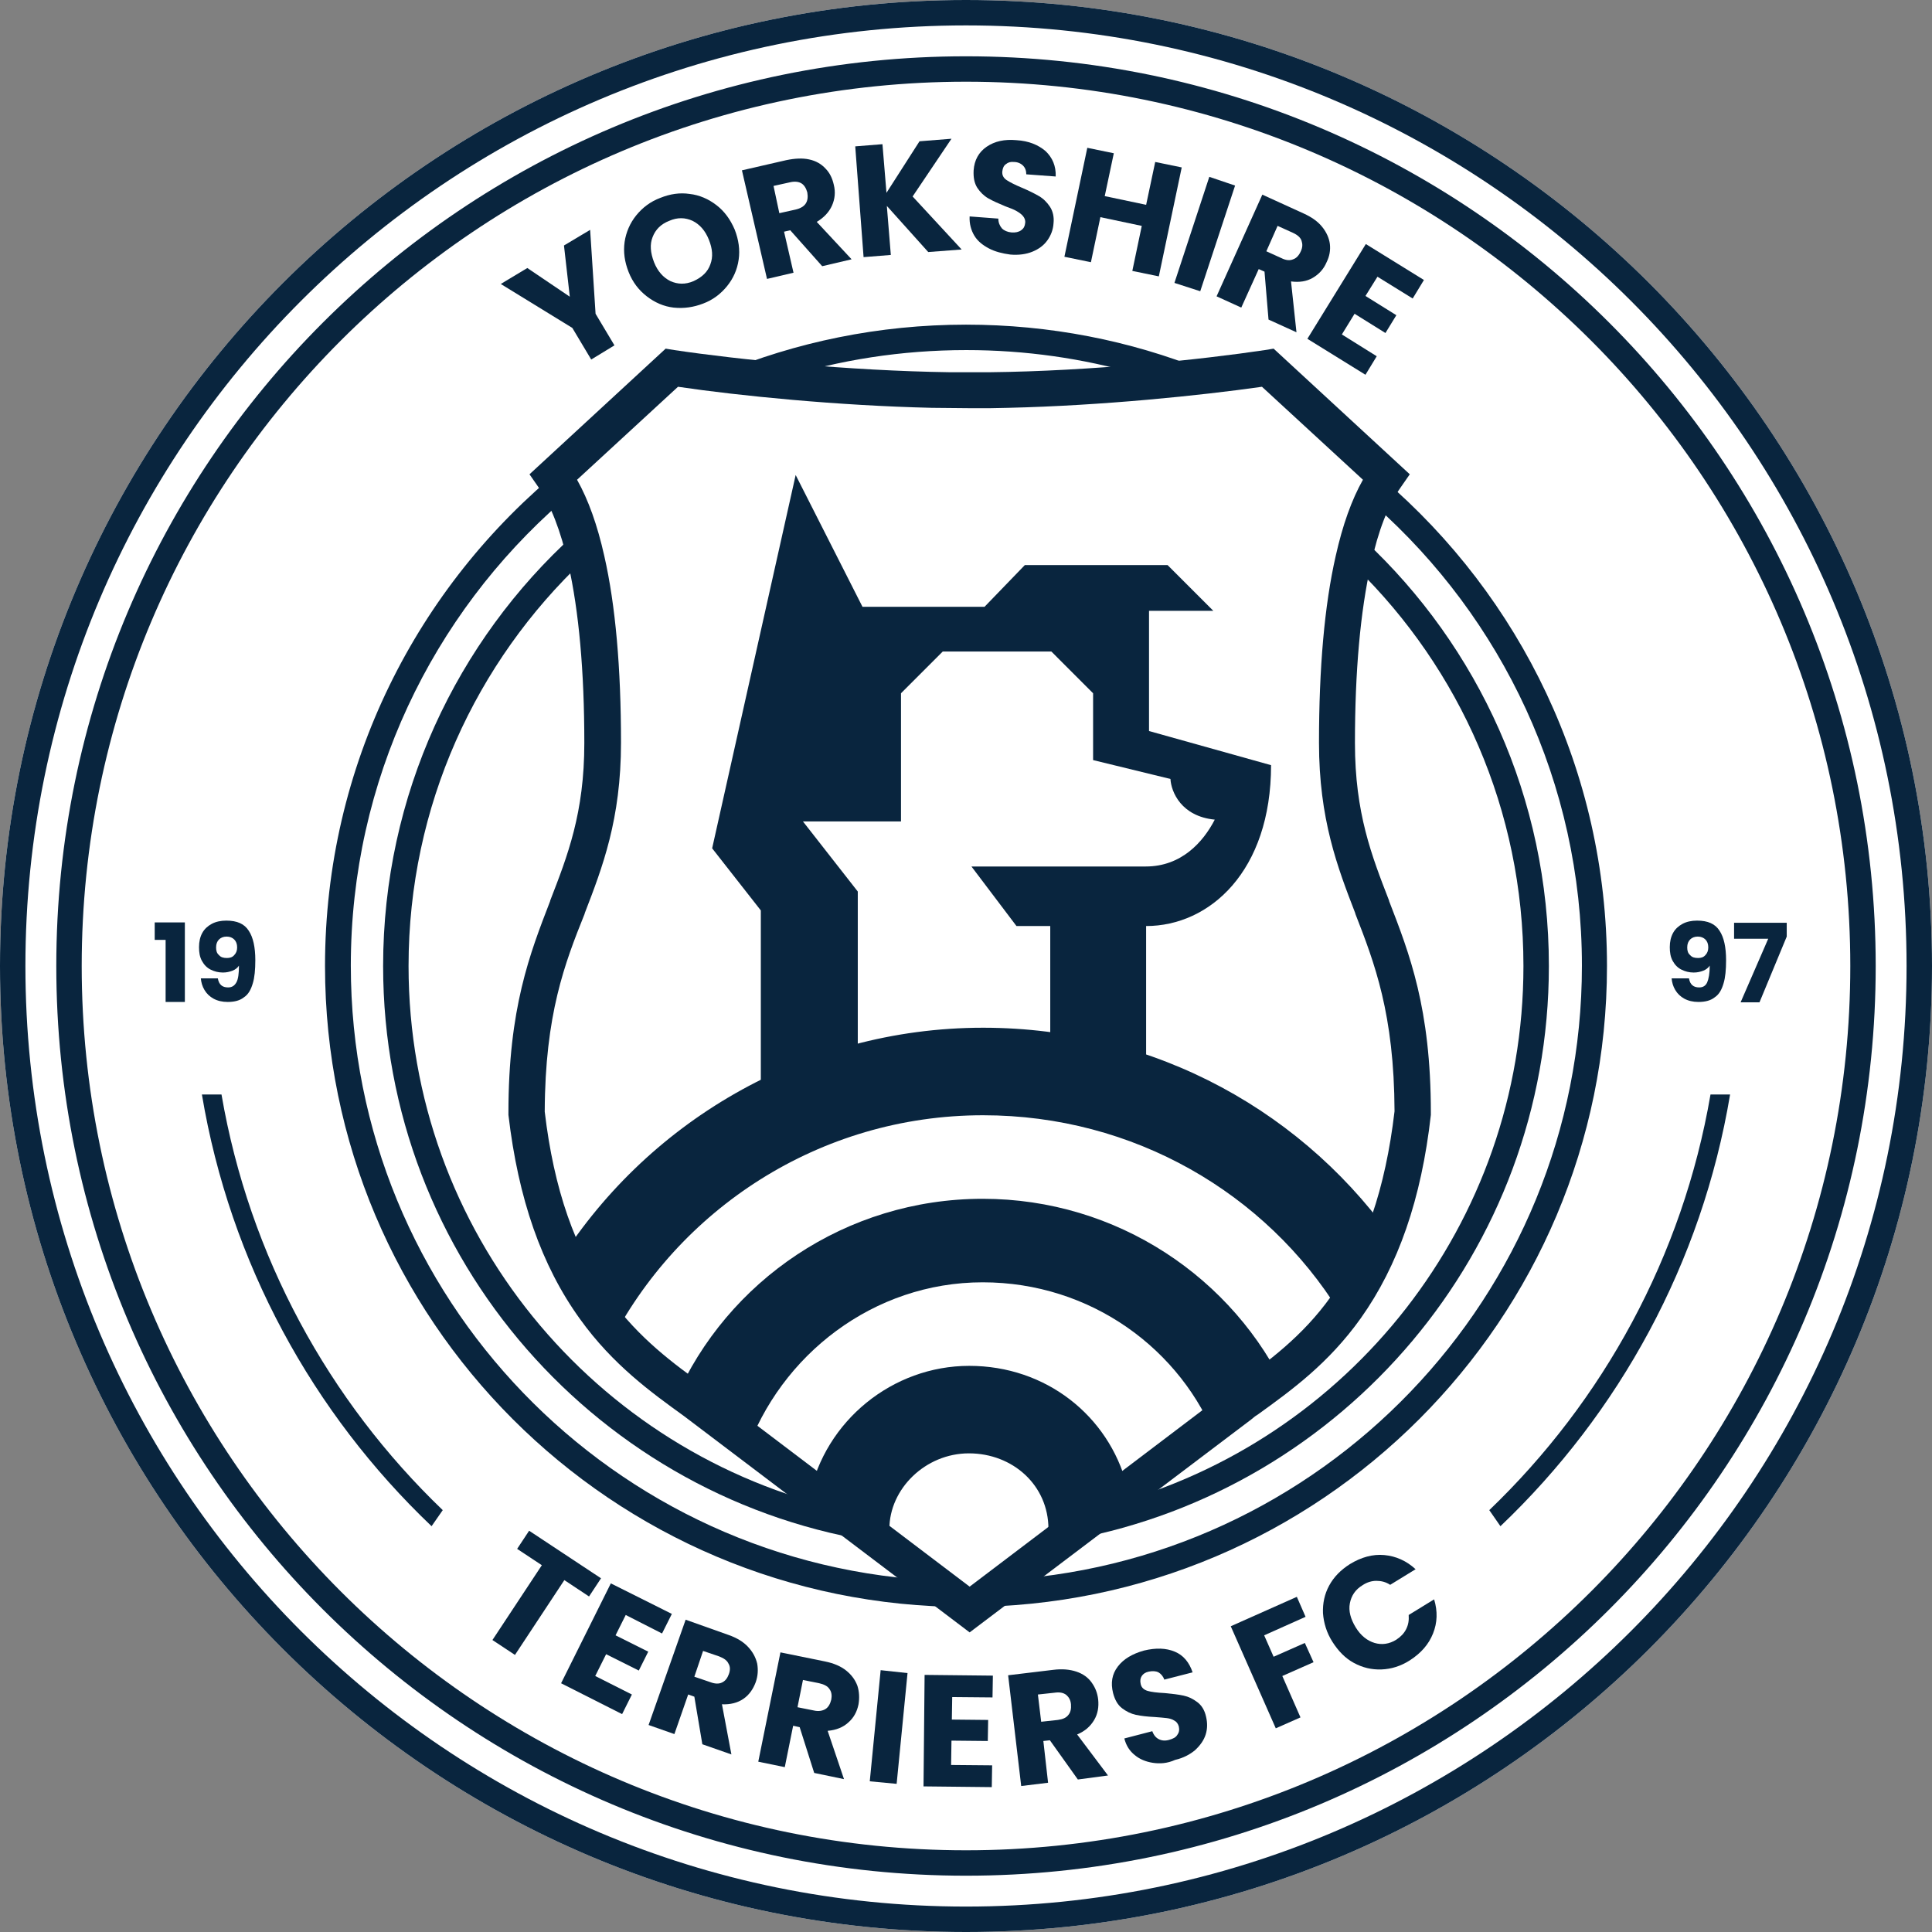 <svg width="79" height="79" viewBox="0 0 79 79" fill="none" xmlns="http://www.w3.org/2000/svg">
<rect x="0" y="0" width="79" height="79" fill="#808080" stroke="none"/>
<path fill-rule="evenodd" clip-rule="evenodd" d="M79 39.5C79 61.314 61.314 79 39.5 79C17.686 79 0 61.314 0 39.5C0 17.686 17.686 0 39.5 0C61.314 0 79 17.686 79 39.5Z" fill="white"/>
<path fill-rule="evenodd" clip-rule="evenodd" d="M39.5 3.341C19.527 3.341 3.341 19.527 3.341 39.5C3.341 59.473 19.527 75.659 39.5 75.659C59.473 75.659 75.659 59.458 75.659 39.5C75.659 19.542 59.473 3.341 39.5 3.341ZM2.302 39.5C2.302 18.948 18.963 2.302 39.5 2.302C60.037 2.302 76.698 18.948 76.698 39.5C76.698 60.052 60.052 76.698 39.5 76.698C18.948 76.698 2.302 60.037 2.302 39.5Z" fill="#09253E"/>
<path fill-rule="evenodd" clip-rule="evenodd" d="M79 39.5C79 61.314 61.314 79 39.5 79C17.686 79 0 61.314 0 39.5C0 17.686 17.686 0 39.5 0C61.314 0 79 17.686 79 39.5ZM39.5 77.96C60.735 77.96 77.96 60.735 77.96 39.5C77.96 18.265 60.735 1.039 39.5 1.039C18.265 1.039 1.039 18.265 1.039 39.5C1.039 60.735 18.265 77.96 39.5 77.96Z" fill="#09253E"/>
<path d="M69.065 40.02C69.11 40.257 69.243 40.376 69.481 40.376C69.644 40.376 69.748 40.302 69.808 40.168C69.867 40.034 69.912 39.797 69.912 39.485C69.852 39.574 69.763 39.648 69.644 39.693C69.526 39.737 69.407 39.767 69.258 39.767C69.065 39.767 68.902 39.722 68.754 39.648C68.605 39.574 68.486 39.455 68.397 39.292C68.308 39.129 68.278 38.95 68.278 38.728C68.278 38.505 68.323 38.312 68.412 38.148C68.501 37.985 68.635 37.866 68.798 37.777C68.961 37.688 69.169 37.644 69.392 37.644C69.838 37.644 70.135 37.777 70.313 38.059C70.491 38.327 70.58 38.728 70.58 39.262C70.58 39.648 70.55 39.975 70.476 40.212C70.402 40.465 70.298 40.658 70.12 40.777C69.956 40.91 69.734 40.97 69.451 40.97C69.229 40.97 69.036 40.925 68.872 40.836C68.709 40.747 68.59 40.628 68.501 40.48C68.412 40.331 68.367 40.168 68.353 40.005H69.065V40.02ZM69.437 39.173C69.555 39.173 69.659 39.143 69.734 39.054C69.808 38.98 69.852 38.876 69.852 38.742C69.852 38.594 69.808 38.49 69.734 38.416C69.659 38.342 69.555 38.297 69.422 38.297C69.288 38.297 69.184 38.342 69.11 38.416C69.036 38.49 68.991 38.594 68.991 38.742C68.991 38.876 69.021 38.98 69.11 39.054C69.184 39.143 69.288 39.173 69.437 39.173ZM73.06 38.297L71.946 40.985H71.174L72.303 38.386H70.907V37.733H73.06V38.297Z" fill="#09253E"/>
<path d="M6.326 38.431V37.718H7.559V40.97H6.772V38.431H6.326V38.431ZM8.91 40.02C8.955 40.257 9.088 40.376 9.326 40.376C9.489 40.376 9.593 40.302 9.667 40.168C9.742 40.034 9.771 39.797 9.771 39.485C9.712 39.574 9.623 39.648 9.504 39.693C9.385 39.737 9.266 39.767 9.118 39.767C8.925 39.767 8.762 39.722 8.613 39.648C8.465 39.574 8.346 39.455 8.257 39.292C8.168 39.129 8.138 38.95 8.138 38.728C8.138 38.505 8.182 38.312 8.271 38.148C8.361 37.985 8.494 37.866 8.658 37.777C8.821 37.688 9.029 37.644 9.252 37.644C9.697 37.644 9.994 37.777 10.172 38.059C10.35 38.327 10.44 38.728 10.44 39.262C10.44 39.648 10.41 39.975 10.336 40.212C10.261 40.465 10.157 40.658 9.979 40.777C9.816 40.91 9.593 40.97 9.311 40.97C9.088 40.97 8.895 40.925 8.732 40.836C8.568 40.747 8.45 40.628 8.361 40.48C8.271 40.331 8.227 40.168 8.212 40.005H8.91V40.02ZM9.281 39.173C9.4 39.173 9.504 39.143 9.578 39.054C9.652 38.98 9.697 38.876 9.697 38.742C9.697 38.594 9.652 38.49 9.578 38.416C9.504 38.342 9.4 38.297 9.266 38.297C9.133 38.297 9.029 38.342 8.955 38.416C8.88 38.49 8.836 38.594 8.836 38.742C8.836 38.876 8.865 38.98 8.955 39.054C9.029 39.143 9.133 39.173 9.281 39.173Z" fill="#09253E"/>
<path d="M39.649 66.749L27.962 57.899C26.67 56.963 25.066 55.82 23.715 53.934C22.141 51.751 21.191 49.019 20.79 45.589V45.544V45.499C20.79 41.223 21.666 38.995 22.497 36.842V36.827C23.21 34.986 23.893 33.248 23.893 30.383C23.893 27.442 23.67 24.992 23.24 23.076C22.928 21.695 22.512 20.641 22.022 19.928L21.651 19.394L27.219 14.256L27.576 14.315C30.16 14.701 34.674 15.162 38.847 15.221H39.366H39.649H40.154H40.45C44.623 15.177 49.138 14.701 51.721 14.315L52.078 14.256L57.646 19.394L57.275 19.928C56.77 20.641 56.354 21.695 56.057 23.076C55.627 24.992 55.404 27.442 55.404 30.383C55.404 33.248 56.087 34.986 56.8 36.827V36.842C57.632 38.995 58.508 41.223 58.508 45.499V45.544V45.589C58.121 49.034 57.171 51.751 55.642 53.904C54.32 55.761 52.791 56.859 51.454 57.825L51.32 57.914L51.157 58.047L39.649 66.749ZM22.274 45.455C22.646 48.618 23.507 51.098 24.918 53.058C26.135 54.736 27.561 55.775 28.823 56.681L28.853 56.696L39.649 64.878L49.954 57.067V57.053L50.266 56.815L50.578 56.592C51.825 55.686 53.251 54.662 54.424 53.013C55.805 51.083 56.651 48.603 57.023 45.44C57.008 41.46 56.206 39.381 55.419 37.362V37.347C54.691 35.461 53.934 33.501 53.934 30.368C53.934 27.323 54.157 24.755 54.617 22.735C54.899 21.473 55.27 20.433 55.731 19.617L51.602 15.815C49.093 16.172 45.069 16.587 41.223 16.676L40.48 16.691H39.663L38.104 16.676C34.258 16.587 30.234 16.186 27.724 15.815L23.596 19.617C24.056 20.433 24.428 21.473 24.71 22.735C25.17 24.755 25.393 27.323 25.393 30.368C25.393 33.501 24.636 35.461 23.908 37.347V37.362C23.091 39.396 22.289 41.475 22.274 45.455Z" fill="#09253E"/>
<path d="M46.984 29.892V24.977H49.613L47.742 23.106H41.906L40.257 24.813H35.268L32.535 19.423L29.12 34.688L31.11 37.227V44.771L35.075 43.182V36.455L32.833 33.589H36.842V28.348L38.55 26.64H42.99L44.697 28.348V29.907V31.08L47.86 31.852C47.89 32.387 48.306 33.382 49.672 33.515C49.197 34.436 48.306 35.431 46.851 35.431H39.723L41.564 37.866H42.945V43.182H46.865V37.866C49.464 37.866 51.974 35.624 51.974 31.288L46.984 29.892Z" fill="#09253E"/>
<path d="M52.627 56.933C50.459 52.256 45.677 49.019 40.183 49.019C34.585 49.019 29.729 52.375 27.62 57.201L30.501 59.428C31.912 55.389 35.728 52.434 40.183 52.434C44.593 52.434 48.321 55.166 49.776 58.968L52.627 56.933Z" fill="#09253E"/>
<path d="M57.156 50.949C53.473 45.544 47.281 42.024 40.198 42.024C32.847 42.024 26.343 45.93 22.72 51.81L24.903 55.018C27.709 49.464 33.501 45.603 40.198 45.603C46.36 45.603 51.766 48.796 54.765 53.637L57.156 50.949Z" fill="#09253E"/>
<path d="M46.078 60.735C45.321 57.884 42.767 55.85 39.633 55.85C36.5 55.85 33.738 58.092 33.1 61.166L35.149 62.517H36.367C36.367 60.884 37.837 59.428 39.619 59.428C41.415 59.428 42.871 60.735 42.871 62.517H43.257L43.331 62.502L46.078 60.735Z" fill="#09253E"/>
<path d="M29.432 15.28C32.536 13.988 35.936 13.275 39.5 13.275C42.93 13.275 46.212 13.929 49.212 15.132L46.494 15.295C44.282 14.656 41.935 14.315 39.515 14.315C36.872 14.315 34.318 14.716 31.927 15.473L30.457 15.429L29.432 15.28Z" fill="#09253E"/>
<path d="M22.973 19.156C17.062 23.968 13.29 31.288 13.29 39.5C13.29 53.964 25.022 65.71 39.5 65.71C53.978 65.71 65.71 53.964 65.71 39.5C65.71 31.526 62.161 24.398 56.547 19.587L56.221 20.671C61.403 25.274 64.685 32.001 64.685 39.485C64.685 53.013 54.008 64.047 40.629 64.626L39.441 65.249L38.55 64.641C25.096 64.136 14.345 53.058 14.345 39.485C14.345 31.912 17.686 25.126 22.973 20.508L22.586 19.513L22.973 19.156Z" fill="#09253E"/>
<path d="M55.79 22.097L55.448 23.21C59.681 27.353 62.294 33.115 62.294 39.5C62.294 50.059 55.122 58.939 45.38 61.537L43.866 62.948C54.944 60.884 63.334 51.172 63.334 39.5C63.334 32.625 60.438 26.433 55.79 22.097Z" fill="#09253E"/>
<path d="M23.878 22.898L23.477 21.858C18.681 26.209 15.666 32.506 15.666 39.5C15.666 51.498 24.532 61.418 36.055 63.081L34.511 61.745C24.324 59.458 16.706 50.37 16.706 39.5C16.706 32.951 19.468 27.056 23.878 22.898Z" fill="#09253E"/>
<path d="M24.131 9.399L24.353 12.83L25.125 14.122L24.175 14.701L23.403 13.409L20.477 11.612L21.562 10.959L23.299 12.132L23.061 10.038L24.131 9.399Z" fill="#09253E"/>
<path d="M27.546 12.578C27.145 12.533 26.774 12.37 26.447 12.117C26.12 11.865 25.868 11.538 25.704 11.122C25.541 10.707 25.482 10.306 25.541 9.89C25.601 9.489 25.764 9.118 26.016 8.806C26.269 8.494 26.595 8.242 26.996 8.093C27.397 7.93 27.798 7.87 28.199 7.93C28.6 7.974 28.971 8.138 29.298 8.39C29.625 8.643 29.862 8.969 30.041 9.385C30.204 9.801 30.263 10.217 30.204 10.617C30.144 11.033 29.981 11.39 29.729 11.701C29.476 12.013 29.149 12.266 28.749 12.414C28.363 12.563 27.962 12.622 27.546 12.578ZM29.046 10.811C29.164 10.499 29.135 10.172 28.986 9.801C28.838 9.43 28.615 9.177 28.318 9.029C28.021 8.895 27.709 8.88 27.368 9.029C27.026 9.162 26.803 9.385 26.684 9.697C26.566 9.994 26.595 10.335 26.744 10.722C26.892 11.093 27.115 11.345 27.412 11.494C27.709 11.627 28.021 11.642 28.363 11.494C28.719 11.33 28.942 11.108 29.046 10.811Z" fill="#09253E"/>
<path d="M33.62 10.885L32.313 9.415L32.06 9.474L32.447 11.152L31.363 11.405L30.338 6.965L32.15 6.549C32.506 6.475 32.818 6.46 33.085 6.519C33.367 6.578 33.59 6.712 33.753 6.89C33.931 7.069 34.035 7.291 34.095 7.559C34.169 7.856 34.139 8.138 34.021 8.405C33.902 8.672 33.694 8.895 33.397 9.073L34.822 10.603L33.62 10.885ZM31.867 8.717L32.536 8.568C32.729 8.524 32.877 8.435 32.951 8.316C33.026 8.197 33.041 8.049 33.011 7.87C32.966 7.707 32.892 7.573 32.773 7.499C32.654 7.425 32.491 7.41 32.298 7.455L31.63 7.603L31.867 8.717Z" fill="#09253E"/>
<path d="M37.956 10.306L36.263 8.42L36.426 10.425L35.312 10.514L34.971 5.985L36.084 5.896L36.248 7.885L37.599 5.777L38.906 5.673L37.317 8.034L39.322 10.202L37.956 10.306Z" fill="#09253E"/>
<path d="M40.435 10.157C40.183 10.023 39.975 9.86 39.841 9.637C39.708 9.415 39.633 9.147 39.648 8.85L40.822 8.939C40.822 9.103 40.881 9.236 40.97 9.34C41.059 9.429 41.193 9.489 41.356 9.504C41.519 9.518 41.653 9.489 41.757 9.415C41.861 9.34 41.906 9.251 41.92 9.118C41.935 8.999 41.891 8.91 41.831 8.835C41.772 8.761 41.668 8.687 41.564 8.628C41.46 8.568 41.312 8.509 41.104 8.434C40.822 8.316 40.584 8.212 40.406 8.108C40.227 8.004 40.079 7.855 39.96 7.677C39.841 7.484 39.797 7.261 39.812 6.964C39.841 6.549 40.02 6.222 40.346 5.999C40.673 5.776 41.074 5.687 41.564 5.732C42.069 5.762 42.455 5.925 42.752 6.177C43.034 6.445 43.183 6.786 43.168 7.217L41.965 7.128C41.965 6.979 41.92 6.86 41.831 6.771C41.742 6.682 41.608 6.623 41.46 6.623C41.326 6.608 41.222 6.638 41.133 6.712C41.044 6.771 41 6.875 40.985 7.009C40.97 7.157 41.029 7.276 41.163 7.365C41.297 7.454 41.505 7.558 41.787 7.677C42.069 7.796 42.306 7.915 42.485 8.019C42.663 8.123 42.811 8.271 42.93 8.449C43.049 8.628 43.108 8.865 43.079 9.132C43.064 9.385 42.975 9.622 42.826 9.83C42.678 10.038 42.47 10.187 42.217 10.291C41.965 10.395 41.653 10.439 41.312 10.409C40.985 10.365 40.688 10.291 40.435 10.157Z" fill="#09253E"/>
<path d="M48.321 6.846L47.385 11.301L46.301 11.078L46.687 9.237L44.995 8.88L44.608 10.722L43.524 10.499L44.46 6.044L45.544 6.267L45.173 8.019L46.866 8.375L47.237 6.623L48.321 6.846Z" fill="#09253E"/>
<path d="M50.503 7.588L49.078 11.909L48.023 11.568L49.449 7.231L50.503 7.588Z" fill="#09253E"/>
<path d="M51.87 13.067L51.706 11.107L51.469 11.003L50.756 12.577L49.746 12.117L51.617 7.959L53.31 8.731C53.637 8.88 53.889 9.058 54.067 9.281C54.245 9.503 54.349 9.741 54.379 9.979C54.409 10.231 54.364 10.483 54.245 10.721C54.127 11.003 53.934 11.211 53.681 11.36C53.429 11.508 53.132 11.553 52.79 11.508L53.013 13.587L51.87 13.067ZM51.781 10.275L52.404 10.558C52.582 10.647 52.746 10.662 52.879 10.602C53.013 10.558 53.117 10.439 53.191 10.275C53.266 10.112 53.266 9.979 53.221 9.845C53.176 9.711 53.058 9.607 52.864 9.518L52.241 9.236L51.781 10.275Z" fill="#09253E"/>
<path d="M56.325 11.315L55.834 12.102L57.097 12.889L56.651 13.617L55.389 12.83L54.869 13.676L56.295 14.567L55.834 15.324L53.459 13.854L55.849 9.979L58.225 11.449L57.765 12.206L56.325 11.315Z" fill="#09253E"/>
<path d="M24.576 64.537L24.086 65.28L23.076 64.611L21.057 67.67L20.136 67.061L22.156 64.002L21.146 63.334L21.636 62.592L24.576 64.537Z" fill="#09253E"/>
<path d="M25.586 66.037L25.17 66.869L26.507 67.537L26.121 68.309L24.784 67.641L24.339 68.532L25.838 69.289L25.438 70.091L22.943 68.829L24.977 64.745L27.472 65.993L27.071 66.794L25.586 66.037Z" fill="#09253E"/>
<path d="M28.719 71.323L28.392 69.378L28.14 69.288L27.576 70.907L26.521 70.536L28.036 66.23L29.788 66.853C30.13 66.972 30.397 67.135 30.59 67.343C30.783 67.551 30.902 67.774 30.962 68.026C31.006 68.279 30.991 68.531 30.902 68.784C30.798 69.066 30.635 69.303 30.397 69.467C30.16 69.63 29.863 69.704 29.521 69.689L29.907 71.739L28.719 71.323ZM28.392 68.561L29.046 68.784C29.239 68.858 29.402 68.858 29.521 68.799C29.655 68.739 29.744 68.62 29.803 68.457C29.863 68.294 29.863 68.145 29.788 68.026C29.729 67.893 29.595 67.804 29.402 67.729L28.749 67.507L28.392 68.561Z" fill="#09253E"/>
<path d="M33.293 72.496L32.699 70.625L32.432 70.566L32.09 72.259L31.006 72.036L31.912 67.566L33.739 67.938C34.095 68.012 34.377 68.131 34.6 68.309C34.823 68.487 34.971 68.695 35.06 68.933C35.135 69.17 35.149 69.423 35.105 69.69C35.045 69.987 34.912 70.239 34.689 70.432C34.481 70.625 34.199 70.744 33.843 70.774L34.511 72.749L33.293 72.496ZM32.61 69.809L33.278 69.942C33.471 69.987 33.635 69.957 33.754 69.883C33.872 69.809 33.947 69.675 33.991 69.497C34.021 69.334 34.006 69.185 33.917 69.066C33.843 68.947 33.694 68.873 33.501 68.829L32.833 68.695L32.61 69.809Z" fill="#09253E"/>
<path d="M37.109 68.413L36.664 72.942L35.565 72.838L36.01 68.294L37.109 68.413Z" fill="#09253E"/>
<path d="M38.936 69.393L38.921 70.314L40.406 70.329L40.391 71.19L38.906 71.175L38.891 72.17L40.569 72.185L40.554 73.076L37.763 73.046L37.807 68.487L40.599 68.517L40.584 69.408L38.936 69.393Z" fill="#09253E"/>
<path d="M44.074 72.764L42.93 71.16L42.663 71.19L42.856 72.897L41.757 73.031L41.223 68.502L43.079 68.279C43.435 68.235 43.747 68.264 44.014 68.353C44.282 68.443 44.49 68.591 44.638 68.799C44.787 69.007 44.876 69.23 44.905 69.497C44.935 69.794 44.891 70.076 44.742 70.329C44.593 70.581 44.371 70.789 44.044 70.922L45.306 72.6L44.074 72.764ZM42.574 70.403L43.257 70.329C43.465 70.299 43.599 70.239 43.688 70.121C43.777 70.017 43.806 69.868 43.792 69.69C43.777 69.512 43.703 69.393 43.599 69.304C43.48 69.215 43.331 69.185 43.123 69.215L42.44 69.289L42.574 70.403Z" fill="#09253E"/>
<path d="M47.133 72.081C46.85 72.036 46.598 71.932 46.405 71.769C46.197 71.606 46.049 71.383 45.974 71.086L47.118 70.789C47.177 70.952 47.266 71.056 47.385 71.116C47.504 71.175 47.638 71.19 47.801 71.145C47.964 71.101 48.083 71.041 48.142 70.937C48.217 70.834 48.231 70.73 48.202 70.596C48.172 70.492 48.113 70.403 48.024 70.358C47.934 70.299 47.831 70.269 47.712 70.254C47.593 70.24 47.43 70.225 47.222 70.21C46.91 70.195 46.657 70.165 46.45 70.121C46.242 70.076 46.063 69.987 45.885 69.853C45.707 69.72 45.588 69.512 45.514 69.23C45.41 68.814 45.469 68.457 45.707 68.146C45.945 67.834 46.301 67.626 46.776 67.492C47.266 67.374 47.682 67.388 48.038 67.537C48.395 67.685 48.632 67.982 48.766 68.383L47.608 68.68C47.563 68.547 47.474 68.443 47.37 68.383C47.251 68.324 47.118 68.324 46.969 68.354C46.836 68.383 46.746 68.443 46.687 68.532C46.628 68.621 46.613 68.725 46.643 68.859C46.672 69.007 46.776 69.096 46.925 69.141C47.073 69.185 47.311 69.215 47.623 69.23C47.934 69.259 48.187 69.289 48.395 69.334C48.603 69.378 48.781 69.467 48.959 69.601C49.137 69.735 49.256 69.928 49.316 70.195C49.375 70.447 49.375 70.685 49.301 70.923C49.226 71.16 49.078 71.368 48.87 71.561C48.662 71.739 48.38 71.888 48.053 71.962C47.727 72.111 47.415 72.125 47.133 72.081Z" fill="#09253E"/>
<path d="M53.028 65.295L53.385 66.112L51.692 66.869L52.078 67.745L53.355 67.181L53.711 67.968L52.434 68.532L53.177 70.225L52.167 70.671L50.326 66.498L53.028 65.295Z" fill="#09253E"/>
<path d="M54.097 65.963C54.083 65.561 54.157 65.19 54.35 64.834C54.543 64.478 54.825 64.195 55.196 63.958C55.657 63.676 56.132 63.542 56.607 63.587C57.082 63.631 57.513 63.824 57.884 64.166L56.845 64.804C56.666 64.685 56.474 64.641 56.28 64.641C56.087 64.641 55.894 64.7 55.716 64.819C55.419 64.997 55.256 65.25 55.196 65.561C55.137 65.873 55.226 66.2 55.434 66.542C55.642 66.883 55.909 67.091 56.206 67.18C56.503 67.269 56.815 67.225 57.097 67.046C57.275 66.928 57.409 66.794 57.498 66.616C57.587 66.438 57.617 66.26 57.602 66.037L58.642 65.398C58.79 65.888 58.775 66.349 58.597 66.794C58.419 67.24 58.107 67.596 57.647 67.893C57.275 68.13 56.889 68.249 56.488 68.264C56.087 68.279 55.716 68.19 55.36 67.997C55.003 67.804 54.721 67.507 54.484 67.136C54.246 66.764 54.127 66.363 54.097 65.963Z" fill="#09253E"/>
<path d="M60.897 61.75L61.353 62.407C66.204 57.789 69.591 51.649 70.744 44.754H69.943C68.805 51.381 65.549 57.287 60.897 61.75Z" fill="#09253E"/>
<path d="M18.104 61.75L17.647 62.407C12.796 57.789 9.409 51.649 8.256 44.754H9.057C10.195 51.381 13.451 57.287 18.104 61.75Z" fill="#09253E"/>
</svg>
